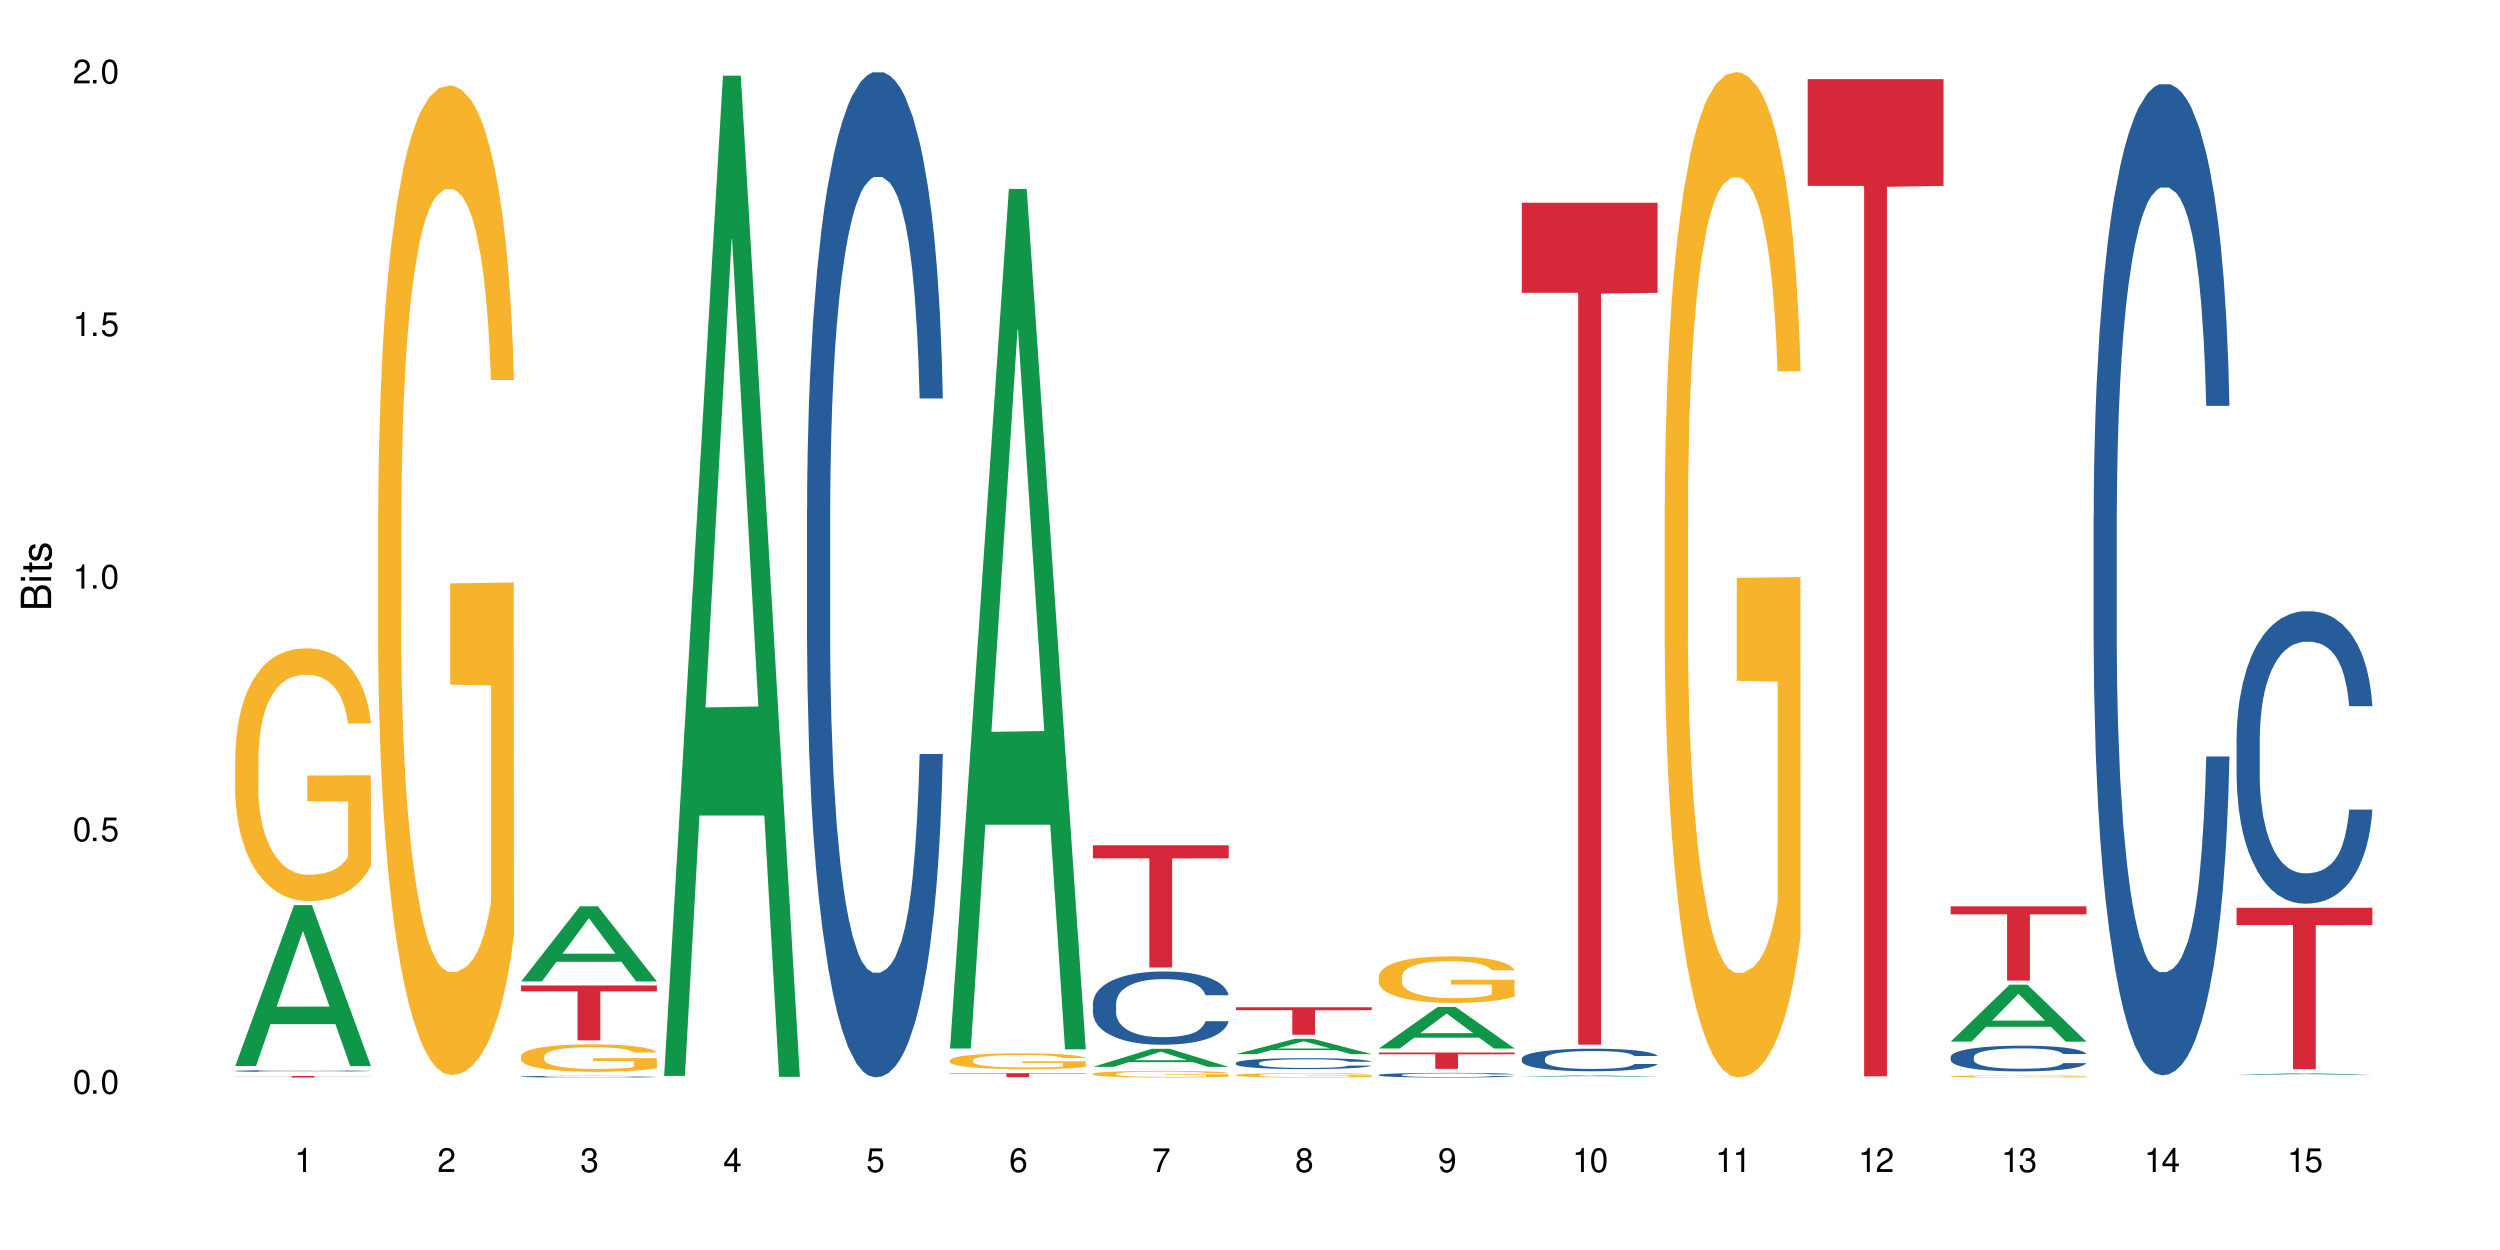 <?xml version="1.0" encoding="UTF-8"?>
<svg xmlns="http://www.w3.org/2000/svg" xmlns:xlink="http://www.w3.org/1999/xlink" width="720" height="360" viewBox="0 0 720 360">
<defs>
<g>
<g id="glyph-0-0">
</g>
<g id="glyph-0-1">
<path d="M 2.641 -6.938 C 2 -6.938 1.422 -6.656 1.078 -6.172 C 0.641 -5.562 0.406 -4.641 0.406 -3.359 C 0.406 -1.016 1.188 0.219 2.641 0.219 C 4.078 0.219 4.859 -1.016 4.859 -3.297 C 4.859 -4.641 4.656 -5.547 4.203 -6.172 C 3.844 -6.656 3.281 -6.938 2.641 -6.938 Z M 2.641 -6.188 C 3.547 -6.188 4 -5.25 4 -3.375 C 4 -1.406 3.562 -0.484 2.625 -0.484 C 1.734 -0.484 1.281 -1.438 1.281 -3.344 C 1.281 -5.25 1.734 -6.188 2.641 -6.188 Z M 2.641 -6.188 "/>
</g>
<g id="glyph-0-2">
<path d="M 1.828 -1 L 0.828 -1 L 0.828 0 L 1.828 0 Z M 1.828 -1 "/>
</g>
<g id="glyph-0-3">
<path d="M 4.562 -6.797 L 1.062 -6.797 L 0.547 -3.094 L 1.328 -3.094 C 1.719 -3.562 2.047 -3.734 2.578 -3.734 C 3.484 -3.734 4.062 -3.109 4.062 -2.094 C 4.062 -1.125 3.484 -0.531 2.578 -0.531 C 1.828 -0.531 1.375 -0.906 1.188 -1.672 L 0.328 -1.672 C 0.453 -1.109 0.547 -0.844 0.75 -0.594 C 1.125 -0.078 1.828 0.219 2.594 0.219 C 3.969 0.219 4.922 -0.781 4.922 -2.219 C 4.922 -3.562 4.031 -4.484 2.719 -4.484 C 2.25 -4.484 1.859 -4.359 1.469 -4.062 L 1.734 -5.969 L 4.562 -5.969 Z M 4.562 -6.797 "/>
</g>
<g id="glyph-0-4">
<path d="M 2.484 -4.938 L 2.484 0 L 3.328 0 L 3.328 -6.938 L 2.766 -6.938 C 2.469 -5.875 2.281 -5.734 0.984 -5.562 L 0.984 -4.938 Z M 2.484 -4.938 "/>
</g>
<g id="glyph-0-5">
<path d="M 4.859 -0.828 L 1.281 -0.828 C 1.359 -1.406 1.672 -1.781 2.5 -2.281 L 3.469 -2.828 C 4.406 -3.344 4.906 -4.062 4.906 -4.906 C 4.906 -5.484 4.672 -6.031 4.266 -6.406 C 3.859 -6.766 3.375 -6.938 2.719 -6.938 C 1.859 -6.938 1.219 -6.625 0.844 -6.031 C 0.609 -5.672 0.5 -5.234 0.484 -4.531 L 1.328 -4.531 C 1.359 -5.016 1.406 -5.281 1.531 -5.516 C 1.75 -5.938 2.188 -6.203 2.703 -6.203 C 3.469 -6.203 4.031 -5.641 4.031 -4.891 C 4.031 -4.344 3.719 -3.859 3.125 -3.516 L 2.234 -3 C 0.812 -2.172 0.406 -1.531 0.328 -0.016 L 4.859 -0.016 Z M 4.859 -0.828 "/>
</g>
<g id="glyph-0-6">
<path d="M 2.125 -3.188 L 2.578 -3.188 C 3.5 -3.188 3.984 -2.766 3.984 -1.922 C 3.984 -1.062 3.469 -0.531 2.594 -0.531 C 1.656 -0.531 1.203 -1 1.156 -2.016 L 0.312 -2.016 C 0.344 -1.453 0.438 -1.094 0.609 -0.781 C 0.953 -0.109 1.625 0.219 2.547 0.219 C 3.953 0.219 4.859 -0.625 4.859 -1.938 C 4.859 -2.828 4.516 -3.297 3.703 -3.594 C 4.344 -3.844 4.656 -4.328 4.656 -5.031 C 4.656 -6.219 3.875 -6.938 2.578 -6.938 C 1.203 -6.938 0.484 -6.172 0.453 -4.703 L 1.297 -4.703 C 1.312 -5.125 1.344 -5.359 1.453 -5.578 C 1.641 -5.969 2.062 -6.203 2.594 -6.203 C 3.344 -6.203 3.797 -5.75 3.797 -5 C 3.797 -4.516 3.609 -4.219 3.25 -4.047 C 3.016 -3.953 2.703 -3.922 2.125 -3.906 Z M 2.125 -3.188 "/>
</g>
<g id="glyph-0-7">
<path d="M 3.141 -1.672 L 3.141 0 L 3.984 0 L 3.984 -1.672 L 4.984 -1.672 L 4.984 -2.438 L 3.984 -2.438 L 3.984 -6.938 L 3.359 -6.938 L 0.266 -2.578 L 0.266 -1.672 Z M 3.141 -2.438 L 1 -2.438 L 3.141 -5.5 Z M 3.141 -2.438 "/>
</g>
<g id="glyph-0-8">
<path d="M 4.781 -5.125 C 4.609 -6.266 3.891 -6.938 2.844 -6.938 C 2.094 -6.938 1.422 -6.578 1.031 -5.953 C 0.594 -5.266 0.406 -4.422 0.406 -3.172 C 0.406 -2 0.578 -1.25 0.984 -0.641 C 1.359 -0.078 1.953 0.219 2.703 0.219 C 3.984 0.219 4.922 -0.75 4.922 -2.094 C 4.922 -3.375 4.062 -4.281 2.844 -4.281 C 2.172 -4.281 1.641 -4.031 1.281 -3.516 C 1.281 -5.234 1.828 -6.188 2.797 -6.188 C 3.391 -6.188 3.797 -5.797 3.938 -5.125 Z M 2.734 -3.531 C 3.547 -3.531 4.062 -2.953 4.062 -2.031 C 4.062 -1.156 3.484 -0.531 2.703 -0.531 C 1.922 -0.531 1.328 -1.188 1.328 -2.078 C 1.328 -2.938 1.906 -3.531 2.734 -3.531 Z M 2.734 -3.531 "/>
</g>
<g id="glyph-0-9">
<path d="M 4.984 -6.797 L 0.438 -6.797 L 0.438 -5.969 L 4.109 -5.969 C 2.5 -3.656 1.828 -2.234 1.328 0 L 2.219 0 C 2.594 -2.172 3.453 -4.047 4.984 -6.094 Z M 4.984 -6.797 "/>
</g>
<g id="glyph-0-10">
<path d="M 3.75 -3.656 C 4.469 -4.094 4.688 -4.438 4.688 -5.078 C 4.688 -6.172 3.844 -6.938 2.641 -6.938 C 1.438 -6.938 0.594 -6.172 0.594 -5.094 C 0.594 -4.438 0.812 -4.094 1.516 -3.656 C 0.734 -3.266 0.359 -2.703 0.359 -1.922 C 0.359 -0.656 1.281 0.219 2.641 0.219 C 3.984 0.219 4.922 -0.656 4.922 -1.922 C 4.922 -2.703 4.531 -3.266 3.75 -3.656 Z M 2.641 -6.188 C 3.359 -6.188 3.812 -5.75 3.812 -5.062 C 3.812 -4.406 3.344 -3.984 2.641 -3.984 C 1.922 -3.984 1.453 -4.406 1.453 -5.078 C 1.453 -5.75 1.922 -6.188 2.641 -6.188 Z M 2.641 -3.266 C 3.484 -3.266 4.062 -2.719 4.062 -1.906 C 4.062 -1.078 3.484 -0.531 2.625 -0.531 C 1.797 -0.531 1.219 -1.094 1.219 -1.906 C 1.219 -2.719 1.781 -3.266 2.641 -3.266 Z M 2.641 -3.266 "/>
</g>
<g id="glyph-0-11">
<path d="M 0.516 -1.578 C 0.672 -0.453 1.406 0.219 2.438 0.219 C 3.188 0.219 3.859 -0.141 4.266 -0.766 C 4.688 -1.453 4.891 -2.297 4.891 -3.547 C 4.891 -4.719 4.703 -5.453 4.312 -6.078 C 3.938 -6.641 3.344 -6.938 2.594 -6.938 C 1.297 -6.938 0.359 -5.969 0.359 -4.625 C 0.359 -3.344 1.234 -2.453 2.453 -2.453 C 3.094 -2.453 3.578 -2.672 4.016 -3.203 C 4 -1.484 3.469 -0.531 2.5 -0.531 C 1.906 -0.531 1.484 -0.906 1.359 -1.578 Z M 2.578 -6.203 C 3.375 -6.203 3.969 -5.531 3.969 -4.641 C 3.969 -3.797 3.391 -3.188 2.547 -3.188 C 1.734 -3.188 1.234 -3.766 1.234 -4.688 C 1.234 -5.562 1.797 -6.203 2.578 -6.203 Z M 2.578 -6.203 "/>
</g>
<g id="glyph-1-0">
</g>
<g id="glyph-1-1">
<path d="M 0 -0.953 L 0 -4.891 C 0 -5.719 -0.234 -6.344 -0.734 -6.797 C -1.188 -7.234 -1.812 -7.469 -2.5 -7.469 C -3.547 -7.469 -4.188 -7 -4.625 -5.875 C -4.984 -6.688 -5.625 -7.094 -6.531 -7.094 C -7.172 -7.094 -7.734 -6.859 -8.141 -6.391 C -8.562 -5.922 -8.75 -5.344 -8.75 -4.5 L -8.75 -0.953 Z M -4.984 -2.062 L -7.766 -2.062 L -7.766 -4.219 C -7.766 -4.844 -7.688 -5.203 -7.453 -5.5 C -7.219 -5.812 -6.859 -5.969 -6.375 -5.969 C -5.891 -5.969 -5.531 -5.812 -5.297 -5.5 C -5.062 -5.203 -4.984 -4.844 -4.984 -4.219 Z M -0.984 -2.062 L -4 -2.062 L -4 -4.781 C -4 -5.766 -3.438 -6.359 -2.484 -6.359 C -1.547 -6.359 -0.984 -5.766 -0.984 -4.781 Z M -0.984 -2.062 "/>
</g>
<g id="glyph-1-2">
<path d="M -6.281 -1.797 L -6.281 -0.797 L 0 -0.797 L 0 -1.797 Z M -8.75 -1.797 L -8.75 -0.797 L -7.484 -0.797 L -7.484 -1.797 Z M -8.75 -1.797 "/>
</g>
<g id="glyph-1-3">
<path d="M -6.281 -3.047 L -6.281 -2.016 L -8.016 -2.016 L -8.016 -1.016 L -6.281 -1.016 L -6.281 -0.172 L -5.469 -0.172 L -5.469 -1.016 L -0.719 -1.016 C -0.078 -1.016 0.281 -1.453 0.281 -2.234 C 0.281 -2.5 0.25 -2.719 0.188 -3.047 L -0.641 -3.047 C -0.609 -2.906 -0.594 -2.766 -0.594 -2.562 C -0.594 -2.141 -0.719 -2.016 -1.156 -2.016 L -5.469 -2.016 L -5.469 -3.047 Z M -6.281 -3.047 "/>
</g>
<g id="glyph-1-4">
<path d="M -4.531 -5.25 C -5.766 -5.25 -6.469 -4.422 -6.469 -2.969 C -6.469 -1.516 -5.719 -0.562 -4.547 -0.562 C -3.562 -0.562 -3.094 -1.062 -2.734 -2.562 L -2.516 -3.484 C -2.344 -4.188 -2.094 -4.469 -1.641 -4.469 C -1.047 -4.469 -0.641 -3.875 -0.641 -3 C -0.641 -2.453 -0.797 -2 -1.062 -1.75 C -1.25 -1.594 -1.422 -1.531 -1.875 -1.469 L -1.875 -0.406 C -0.422 -0.453 0.281 -1.266 0.281 -2.922 C 0.281 -4.5 -0.5 -5.516 -1.719 -5.516 C -2.656 -5.516 -3.172 -4.984 -3.469 -3.734 L -3.703 -2.766 C -3.891 -1.953 -4.156 -1.609 -4.594 -1.609 C -5.188 -1.609 -5.547 -2.125 -5.547 -2.938 C -5.547 -3.75 -5.203 -4.172 -4.531 -4.203 Z M -4.531 -5.25 "/>
</g>
</g>
</defs>
<rect x="-72" y="-36" width="864" height="432" fill="rgb(100%, 100%, 100%)" fill-opacity="1"/>
<path fill-rule="nonzero" fill="rgb(6.275%, 58.824%, 28.235%)" fill-opacity="1" d="M 67.73 307 L 67.773 306.957 L 84.695 260.672 L 89.836 260.672 L 106.844 307.043 L 100.867 307.043 L 96.605 294.941 L 77.926 294.941 L 73.75 307 L 67.73 307 L 79.723 289.934 L 94.895 289.891 L 87.328 268.25 L 87.246 268.207 L 87.16 268.336 L 79.684 289.891 L 79.723 289.934 Z M 67.73 307 "/>
<path fill-rule="nonzero" fill="rgb(14.51%, 36.078%, 60%)" fill-opacity="1" d="M 67.73 308.43 L 67.777 308.43 L 67.777 308.418 L 67.922 308.402 L 68.254 308.379 L 68.59 308.363 L 69.449 308.336 L 70.641 308.309 L 71.879 308.289 L 72.785 308.277 L 73.598 308.266 L 75.457 308.25 L 76.652 308.238 L 77.938 308.23 L 79.512 308.223 L 80.656 308.219 L 83.234 308.211 L 85.141 308.207 L 89.816 308.207 L 91.723 308.211 L 93.105 308.211 L 94.633 308.215 L 95.922 308.219 L 98.164 308.23 L 100.168 308.242 L 101.074 308.25 L 102.504 308.266 L 103.602 308.277 L 104.363 308.293 L 105.223 308.309 L 105.984 308.328 L 106.559 308.355 L 106.844 308.375 L 100.168 308.375 L 99.832 308.355 L 99.449 308.34 L 98.734 308.32 L 98.02 308.309 L 97.02 308.293 L 96.113 308.285 L 94.871 308.277 L 93.773 308.27 L 92.629 308.266 L 91.531 308.262 L 86.094 308.262 L 84.234 308.266 L 83.234 308.27 L 81.801 308.273 L 80.801 308.281 L 79.609 308.289 L 78.797 308.297 L 77.797 308.312 L 77.078 308.32 L 76.27 308.336 L 75.793 308.348 L 75.363 308.363 L 74.98 308.379 L 74.695 308.395 L 74.504 308.41 L 74.41 308.43 L 74.41 308.5 L 74.504 308.52 L 74.742 308.539 L 75.363 308.566 L 76.27 308.59 L 77.32 308.609 L 78.32 308.625 L 78.891 308.633 L 79.656 308.641 L 80.848 308.648 L 82.566 308.656 L 83.566 308.66 L 85.094 308.664 L 86.668 308.668 L 88.766 308.668 L 90.625 308.664 L 91.867 308.664 L 93.156 308.66 L 94.918 308.652 L 96.016 308.645 L 96.969 308.633 L 97.688 308.625 L 98.879 308.605 L 99.449 308.586 L 99.879 308.57 L 100.168 308.555 L 106.844 308.555 L 106.559 308.574 L 106.129 308.594 L 105.699 308.605 L 105.031 308.621 L 104.27 308.637 L 103.172 308.652 L 102.266 308.664 L 101.074 308.676 L 99.977 308.684 L 98.781 308.691 L 97.02 308.703 L 95.875 308.707 L 94.633 308.711 L 93.156 308.715 L 91.293 308.719 L 83.949 308.719 L 81.992 308.715 L 79.559 308.703 L 77.797 308.695 L 76.414 308.688 L 75.219 308.676 L 73.883 308.664 L 72.168 308.645 L 71.117 308.629 L 70.402 308.617 L 69.59 308.598 L 69.02 308.582 L 68.352 308.555 L 67.875 308.52 L 67.73 308.496 Z M 67.73 308.43 "/>
<path fill-rule="nonzero" fill="rgb(96.863%, 70.196%, 16.863%)" fill-opacity="1" d="M 67.73 217.891 L 67.777 217.824 L 67.777 216.496 L 67.969 213.504 L 68.445 209.383 L 69.066 205.992 L 69.734 203.332 L 70.164 201.938 L 70.879 199.941 L 71.5 198.477 L 73.074 195.488 L 75.078 192.695 L 76.172 191.496 L 77.414 190.367 L 79.18 189.105 L 79.988 188.641 L 82.469 187.574 L 85.285 186.91 L 88.383 186.711 L 89.816 186.777 L 91.77 187.043 L 94.441 187.773 L 95.969 188.438 L 97.16 189.105 L 98.402 189.969 L 99.926 191.297 L 101.359 192.895 L 102.504 194.488 L 103.648 196.484 L 104.602 198.613 L 105.414 200.938 L 106.129 203.73 L 106.559 206.059 L 106.844 208.383 L 100.215 208.383 L 99.832 206.059 L 99.402 204.262 L 98.688 202.07 L 97.973 200.473 L 97.258 199.211 L 95.922 197.48 L 94.777 196.418 L 93.344 195.488 L 91.961 194.887 L 90.387 194.488 L 89.434 194.355 L 86.906 194.355 L 84.617 194.82 L 83.281 195.355 L 82.328 195.887 L 80.992 196.883 L 80.18 197.68 L 79.703 198.211 L 78.273 200.273 L 77.32 202.137 L 76.793 203.398 L 76.125 205.395 L 75.648 207.188 L 75.125 209.848 L 74.84 211.84 L 74.457 216.363 L 74.41 228.328 L 74.551 230.855 L 74.84 233.582 L 75.219 235.977 L 75.793 238.5 L 76.363 240.43 L 77.367 243.023 L 78.227 244.75 L 78.891 245.883 L 80.18 247.676 L 80.703 248.273 L 81.945 249.473 L 83.234 250.402 L 84.809 251.199 L 86 251.598 L 87.906 251.93 L 90.34 251.93 L 93.203 251.531 L 95.016 251 L 96.254 250.469 L 97.066 250.004 L 98.066 249.273 L 98.781 248.605 L 99.449 247.875 L 100.262 246.746 L 100.262 230.855 L 88.48 230.789 L 88.48 223.344 L 106.797 223.277 L 106.844 249.273 L 105.844 251.066 L 104.602 252.797 L 103.41 254.125 L 102.168 255.254 L 100.406 256.52 L 98.973 257.316 L 96.781 258.246 L 94.777 258.844 L 92.676 259.246 L 90.816 259.445 L 88.621 259.512 L 86.668 259.379 L 84.57 258.977 L 82.898 258.445 L 81.371 257.781 L 79.848 256.918 L 77.938 255.52 L 76.699 254.391 L 75.41 252.996 L 74.121 251.332 L 72.977 249.539 L 72.215 248.141 L 71.453 246.547 L 70.641 244.551 L 69.879 242.289 L 69.305 240.23 L 68.781 237.902 L 68.398 235.711 L 68.016 232.719 L 67.828 230.324 L 67.73 228.262 Z M 67.73 217.891 "/>
<path fill-rule="nonzero" fill="rgb(83.922%, 15.686%, 22.353%)" fill-opacity="1" d="M 67.73 309.883 L 106.844 309.883 L 106.844 309.93 L 90.543 309.934 L 90.543 310.332 L 83.984 310.332 L 83.984 309.934 L 83.891 309.93 L 67.73 309.93 Z M 67.73 309.883 "/>
<path fill-rule="nonzero" fill="rgb(96.863%, 70.196%, 16.863%)" fill-opacity="1" d="M 108.902 146.668 L 108.949 146.406 L 108.949 141.199 L 109.141 129.488 L 109.617 113.352 L 110.238 100.074 L 110.906 89.664 L 111.336 84.195 L 112.051 76.387 L 112.672 70.66 L 114.246 58.949 L 116.25 48.016 L 117.344 43.332 L 118.586 38.906 L 120.352 33.961 L 121.16 32.141 L 123.641 27.973 L 126.457 25.371 L 129.555 24.59 L 130.988 24.852 L 132.941 25.891 L 135.613 28.754 L 137.141 31.359 L 138.332 33.961 L 139.574 37.344 L 141.098 42.551 L 142.531 48.797 L 143.676 55.043 L 144.82 62.852 L 145.773 71.184 L 146.586 80.293 L 147.301 91.227 L 147.73 100.336 L 148.016 109.445 L 141.387 109.445 L 141.004 100.336 L 140.574 93.309 L 139.859 84.719 L 139.145 78.473 L 138.43 73.523 L 137.094 66.758 L 135.949 62.594 L 134.516 58.949 L 133.133 56.605 L 131.559 55.043 L 130.605 54.523 L 128.078 54.523 L 125.789 56.348 L 124.453 58.43 L 123.5 60.512 L 122.164 64.414 L 121.352 67.539 L 120.875 69.621 L 119.445 77.691 L 118.488 84.977 L 117.965 89.922 L 117.297 97.73 L 116.82 104.762 L 116.297 115.172 L 116.008 122.98 L 115.629 140.68 L 115.582 187.531 L 115.723 197.422 L 116.008 208.098 L 116.391 217.465 L 116.965 227.355 L 117.535 234.906 L 118.539 245.059 L 119.395 251.824 L 120.062 256.25 L 121.352 263.277 L 121.875 265.621 L 123.117 270.305 L 124.406 273.949 L 125.98 277.074 L 127.172 278.633 L 129.078 279.938 L 131.512 279.938 L 134.375 278.375 L 136.188 276.293 L 137.426 274.211 L 138.238 272.387 L 139.238 269.523 L 139.953 266.922 L 140.621 264.059 L 141.434 259.633 L 141.434 197.422 L 129.652 197.164 L 129.652 168.012 L 147.969 167.75 L 148.016 269.523 L 147.016 276.551 L 145.773 283.32 L 144.582 288.527 L 143.34 292.949 L 141.578 297.895 L 140.145 301.02 L 137.949 304.664 L 135.949 307.008 L 133.848 308.566 L 131.988 309.348 L 129.793 309.609 L 127.84 309.09 L 125.742 307.527 L 124.07 305.445 L 122.543 302.84 L 121.02 299.457 L 119.109 293.992 L 117.871 289.566 L 116.582 284.102 L 115.293 277.594 L 114.148 270.566 L 113.387 265.098 L 112.625 258.852 L 111.812 251.043 L 111.051 242.195 L 110.477 234.125 L 109.953 225.016 L 109.57 216.426 L 109.188 204.711 L 108.996 195.34 L 108.902 187.273 Z M 108.902 146.668 "/>
<path fill-rule="nonzero" fill="rgb(6.275%, 58.824%, 28.235%)" fill-opacity="1" d="M 150.074 282.637 L 150.117 282.617 L 167.039 261.008 L 172.18 261.008 L 189.188 282.656 L 183.211 282.656 L 178.949 277.004 L 160.27 277.004 L 156.09 282.637 L 150.074 282.637 L 162.066 274.668 L 177.234 274.648 L 169.672 264.543 L 169.59 264.523 L 169.504 264.582 L 162.027 274.648 L 162.066 274.668 Z M 150.074 282.637 "/>
<path fill-rule="nonzero" fill="rgb(14.51%, 36.078%, 60%)" fill-opacity="1" d="M 150.074 310.055 L 150.121 310.055 L 150.121 310.043 L 150.266 310.027 L 150.598 310.004 L 150.934 309.988 L 151.793 309.965 L 152.984 309.938 L 154.223 309.918 L 155.129 309.906 L 155.941 309.898 L 157.801 309.879 L 158.992 309.871 L 160.281 309.863 L 161.855 309.855 L 163 309.852 L 165.578 309.844 L 167.484 309.844 L 168.965 309.84 L 172.16 309.84 L 174.066 309.844 L 175.449 309.844 L 176.977 309.848 L 178.266 309.852 L 180.508 309.863 L 182.508 309.875 L 183.414 309.883 L 184.848 309.895 L 185.945 309.91 L 186.707 309.922 L 187.566 309.938 L 188.328 309.957 L 188.902 309.98 L 189.188 310 L 182.508 310 L 182.176 309.984 L 181.793 309.969 L 181.078 309.949 L 180.363 309.938 L 179.359 309.926 L 178.453 309.914 L 177.215 309.906 L 176.117 309.902 L 174.973 309.898 L 173.875 309.895 L 171.777 309.891 L 169.344 309.891 L 168.438 309.895 L 166.578 309.898 L 165.578 309.898 L 164.145 309.906 L 163.145 309.91 L 161.953 309.922 L 161.141 309.93 L 160.137 309.941 L 159.422 309.949 L 158.613 309.965 L 158.137 309.977 L 157.707 309.988 L 157.324 310.004 L 157.039 310.02 L 156.848 310.035 L 156.754 310.055 L 156.754 310.121 L 156.848 310.141 L 157.086 310.156 L 157.707 310.184 L 158.613 310.211 L 159.66 310.227 L 160.664 310.242 L 161.234 310.246 L 162 310.254 L 163.191 310.266 L 164.91 310.273 L 165.91 310.277 L 167.438 310.281 L 172.969 310.281 L 174.211 310.277 L 175.496 310.273 L 177.262 310.266 L 178.359 310.258 L 179.312 310.25 L 180.027 310.242 L 180.508 310.234 L 181.223 310.223 L 181.793 310.207 L 182.223 310.191 L 182.508 310.176 L 189.188 310.176 L 188.902 310.191 L 188.473 310.211 L 188.043 310.223 L 187.375 310.238 L 186.613 310.254 L 185.516 310.27 L 184.609 310.277 L 183.414 310.289 L 182.32 310.301 L 181.125 310.309 L 179.359 310.316 L 178.215 310.32 L 176.977 310.324 L 175.496 310.328 L 173.637 310.332 L 166.293 310.332 L 164.336 310.328 L 161.902 310.32 L 160.137 310.309 L 158.754 310.301 L 157.562 310.293 L 156.227 310.281 L 154.512 310.262 L 153.461 310.246 L 152.746 310.234 L 151.934 310.215 L 151.363 310.199 L 150.695 310.176 L 150.219 310.141 L 150.074 310.117 Z M 150.074 310.055 "/>
<path fill-rule="nonzero" fill="rgb(96.863%, 70.196%, 16.863%)" fill-opacity="1" d="M 150.074 304.164 L 150.121 304.156 L 150.121 304.012 L 150.312 303.688 L 150.789 303.238 L 151.41 302.871 L 152.078 302.582 L 152.508 302.434 L 153.223 302.215 L 153.844 302.059 L 155.418 301.73 L 157.418 301.43 L 158.516 301.301 L 159.758 301.176 L 161.523 301.039 L 162.332 300.988 L 164.812 300.875 L 167.629 300.801 L 170.727 300.781 L 172.16 300.789 L 174.113 300.816 L 176.785 300.895 L 178.312 300.969 L 179.504 301.039 L 180.746 301.133 L 182.27 301.277 L 183.703 301.449 L 184.848 301.625 L 185.992 301.84 L 186.945 302.07 L 187.758 302.324 L 188.473 302.625 L 188.902 302.879 L 189.188 303.133 L 182.559 303.133 L 182.176 302.879 L 181.746 302.684 L 181.031 302.445 L 180.316 302.273 L 179.602 302.137 L 178.266 301.949 L 177.121 301.832 L 175.688 301.73 L 174.305 301.668 L 172.73 301.625 L 171.777 301.609 L 169.25 301.609 L 166.961 301.66 L 165.625 301.719 L 164.672 301.777 L 163.336 301.883 L 162.523 301.969 L 162.047 302.027 L 160.617 302.25 L 159.66 302.453 L 159.137 302.59 L 158.469 302.809 L 157.992 303 L 157.469 303.289 L 157.18 303.508 L 156.801 303.996 L 156.754 305.297 L 156.895 305.57 L 157.18 305.863 L 157.562 306.125 L 158.137 306.398 L 158.707 306.609 L 159.711 306.891 L 160.566 307.078 L 161.234 307.199 L 162.523 307.395 L 163.047 307.457 L 164.289 307.59 L 165.578 307.691 L 167.148 307.777 L 168.344 307.82 L 170.25 307.855 L 172.684 307.855 L 175.547 307.812 L 177.359 307.754 L 178.598 307.695 L 179.41 307.645 L 180.41 307.566 L 181.125 307.496 L 181.793 307.414 L 182.605 307.293 L 182.605 305.57 L 170.824 305.562 L 170.824 304.754 L 189.141 304.746 L 189.188 307.566 L 188.188 307.762 L 186.945 307.949 L 185.754 308.094 L 184.512 308.215 L 182.746 308.352 L 181.316 308.441 L 179.121 308.539 L 177.121 308.605 L 175.02 308.648 L 173.16 308.672 L 170.965 308.676 L 169.012 308.664 L 166.91 308.621 L 165.242 308.562 L 163.715 308.488 L 162.191 308.395 L 160.281 308.246 L 159.043 308.121 L 157.754 307.973 L 156.465 307.789 L 155.32 307.598 L 154.559 307.445 L 153.793 307.27 L 152.984 307.055 L 152.219 306.809 L 151.648 306.586 L 151.125 306.332 L 150.742 306.094 L 150.359 305.77 L 150.168 305.512 L 150.074 305.289 Z M 150.074 304.164 "/>
<path fill-rule="nonzero" fill="rgb(83.922%, 15.686%, 22.353%)" fill-opacity="1" d="M 150.074 283.82 L 189.188 283.82 L 189.188 285.512 L 172.887 285.523 L 172.887 299.617 L 166.328 299.617 L 166.328 285.539 L 166.234 285.512 L 150.074 285.512 Z M 150.074 283.82 "/>
<path fill-rule="nonzero" fill="rgb(6.275%, 58.824%, 28.235%)" fill-opacity="1" d="M 191.246 309.867 L 191.289 309.598 L 208.211 21.801 L 213.352 21.801 L 230.359 310.137 L 224.383 310.137 L 220.121 234.871 L 201.441 234.871 L 197.262 309.867 L 191.246 309.867 L 203.238 203.738 L 218.406 203.465 L 210.844 68.906 L 210.762 68.637 L 210.676 69.449 L 203.195 203.465 L 203.238 203.738 Z M 191.246 309.867 "/>
<path fill-rule="nonzero" fill="rgb(14.51%, 36.078%, 60%)" fill-opacity="1" d="M 232.418 146.781 L 232.465 146.516 L 232.465 140.164 L 232.609 130.109 L 232.941 117.41 L 233.277 108.68 L 234.133 93.07 L 235.328 77.988 L 236.566 66.348 L 237.473 59.469 L 238.285 54.176 L 240.145 44.387 L 241.336 39.359 L 242.625 34.863 L 244.199 30.363 L 245.344 27.719 L 247.918 23.484 L 249.828 21.633 L 251.305 20.84 L 254.504 20.84 L 256.41 21.898 L 257.793 23.223 L 259.32 25.336 L 260.609 27.719 L 262.848 33.539 L 264.852 40.949 L 265.758 45.18 L 267.191 53.383 L 268.285 61.32 L 269.051 68.199 L 269.91 77.988 L 270.672 89.895 L 271.246 103.387 L 271.531 114.766 L 264.852 114.766 L 264.52 104.184 L 264.137 95.98 L 263.422 85.133 L 262.707 77.461 L 261.703 69.785 L 260.797 64.762 L 259.559 59.734 L 258.461 56.559 L 257.316 54.176 L 256.219 52.59 L 254.121 51 L 251.688 51 L 250.781 51.531 L 248.922 53.648 L 247.918 55.5 L 246.488 59.203 L 245.488 62.645 L 244.293 67.934 L 243.484 72.434 L 242.48 79.312 L 241.766 85.398 L 240.957 94.129 L 240.48 100.742 L 240.051 108.152 L 239.668 116.883 L 239.383 126.141 L 239.191 135.93 L 239.094 145.457 L 239.094 186.465 L 239.191 195.992 L 239.43 207.102 L 240.051 223.242 L 240.957 237.266 L 242.004 248.379 L 243.008 256.316 L 243.578 260.02 L 244.344 264.254 L 245.535 269.543 L 247.25 274.836 L 248.254 276.953 L 249.781 279.07 L 251.355 280.125 L 253.453 280.125 L 255.312 279.07 L 256.555 277.746 L 257.84 275.629 L 259.605 271.133 L 260.703 266.898 L 261.656 261.871 L 262.371 256.844 L 262.848 252.609 L 263.566 244.41 L 264.137 235.414 L 264.566 226.152 L 264.852 217.156 L 271.531 217.156 L 271.246 227.742 L 270.816 238.059 L 270.387 245.73 L 269.719 254.992 L 268.953 263.195 L 267.859 272.453 L 266.953 278.539 L 265.758 285.152 L 264.66 290.18 L 263.469 294.68 L 261.703 299.969 L 260.559 302.617 L 259.32 304.996 L 257.84 307.113 L 255.98 308.965 L 253.977 310.023 L 252.117 310.289 L 250.113 309.758 L 248.637 308.703 L 246.68 306.32 L 244.246 301.559 L 242.48 296.531 L 241.098 291.504 L 239.906 286.211 L 238.57 279.07 L 236.852 267.426 L 235.805 258.43 L 235.09 251.023 L 234.277 240.703 L 233.707 231.445 L 233.039 216.629 L 232.559 197.844 L 232.418 183.293 Z M 232.418 146.781 "/>
<path fill-rule="nonzero" fill="rgb(6.275%, 58.824%, 28.235%)" fill-opacity="1" d="M 273.59 301.973 L 273.629 301.742 L 290.555 54.422 L 295.695 54.422 L 312.703 302.207 L 306.727 302.207 L 302.465 237.527 L 283.785 237.527 L 279.605 301.973 L 273.59 301.973 L 285.582 210.77 L 300.75 210.539 L 293.188 94.906 L 293.105 94.672 L 293.02 95.371 L 285.539 210.539 L 285.582 210.77 Z M 273.59 301.973 "/>
<path fill-rule="nonzero" fill="rgb(96.863%, 70.196%, 16.863%)" fill-opacity="1" d="M 273.59 305.312 L 273.637 305.309 L 273.637 305.227 L 273.828 305.039 L 274.305 304.785 L 274.926 304.57 L 275.594 304.406 L 276.023 304.32 L 276.738 304.195 L 277.355 304.102 L 278.93 303.918 L 280.934 303.742 L 282.031 303.668 L 283.273 303.598 L 285.035 303.52 L 285.848 303.488 L 288.328 303.422 L 291.141 303.383 L 294.242 303.367 L 295.672 303.375 L 297.629 303.391 L 300.301 303.434 L 301.828 303.477 L 303.02 303.52 L 304.258 303.57 L 305.785 303.656 L 307.215 303.754 L 308.363 303.855 L 309.508 303.98 L 310.461 304.113 L 311.27 304.258 L 311.988 304.43 L 312.414 304.574 L 312.703 304.723 L 306.07 304.723 L 305.691 304.574 L 305.262 304.465 L 304.547 304.328 L 303.832 304.227 L 303.113 304.148 L 301.777 304.039 L 300.633 303.973 L 299.203 303.918 L 297.82 303.879 L 296.246 303.855 L 295.293 303.848 L 292.766 303.848 L 290.473 303.875 L 289.141 303.906 L 288.184 303.941 L 286.848 304.004 L 286.039 304.055 L 285.562 304.086 L 284.129 304.215 L 283.176 304.332 L 282.652 304.41 L 281.984 304.535 L 281.508 304.645 L 280.98 304.812 L 280.695 304.938 L 280.316 305.219 L 280.266 305.965 L 280.41 306.121 L 280.695 306.293 L 281.078 306.441 L 281.648 306.602 L 282.223 306.719 L 283.223 306.883 L 284.082 306.988 L 284.75 307.059 L 286.039 307.172 L 286.562 307.211 L 287.805 307.285 L 289.09 307.344 L 290.664 307.391 L 291.859 307.418 L 293.766 307.438 L 296.199 307.438 L 299.059 307.414 L 300.871 307.379 L 302.113 307.348 L 302.922 307.316 L 303.926 307.273 L 304.641 307.23 L 305.309 307.184 L 306.121 307.113 L 306.121 306.121 L 294.34 306.117 L 294.34 305.656 L 312.656 305.648 L 312.703 307.273 L 311.699 307.383 L 310.461 307.492 L 309.27 307.574 L 308.027 307.645 L 306.262 307.723 L 304.832 307.773 L 302.637 307.832 L 300.633 307.867 L 298.535 307.895 L 296.676 307.906 L 294.48 307.91 L 292.527 307.902 L 290.426 307.879 L 288.758 307.844 L 287.23 307.801 L 285.703 307.75 L 283.797 307.66 L 282.555 307.59 L 281.27 307.504 L 279.98 307.402 L 278.836 307.289 L 278.074 307.203 L 277.309 307.102 L 276.5 306.977 L 275.734 306.836 L 275.164 306.707 L 274.637 306.562 L 274.258 306.426 L 273.875 306.238 L 273.684 306.09 L 273.59 305.961 Z M 273.59 305.312 "/>
<path fill-rule="nonzero" fill="rgb(83.922%, 15.686%, 22.353%)" fill-opacity="1" d="M 273.59 309.074 L 312.703 309.074 L 312.703 309.195 L 296.402 309.195 L 296.402 310.207 L 289.844 310.207 L 289.844 309.195 L 273.59 309.195 Z M 273.59 309.074 "/>
<path fill-rule="nonzero" fill="rgb(6.275%, 58.824%, 28.235%)" fill-opacity="1" d="M 314.762 307.262 L 314.801 307.258 L 331.727 302.047 L 336.867 302.047 L 353.875 307.266 L 347.898 307.266 L 343.637 305.902 L 324.957 305.902 L 320.777 307.262 L 314.762 307.262 L 326.754 305.34 L 341.922 305.336 L 334.359 302.898 L 334.273 302.895 L 334.191 302.91 L 326.711 305.336 L 326.754 305.34 Z M 314.762 307.262 "/>
<path fill-rule="nonzero" fill="rgb(14.51%, 36.078%, 60%)" fill-opacity="1" d="M 314.762 288.973 L 314.809 288.957 L 314.809 288.492 L 314.953 287.762 L 315.285 286.836 L 315.621 286.199 L 316.477 285.062 L 317.672 283.965 L 318.91 283.117 L 319.816 282.613 L 320.629 282.23 L 322.488 281.516 L 323.68 281.148 L 324.969 280.824 L 326.543 280.496 L 327.688 280.301 L 330.262 279.992 L 332.172 279.859 L 333.648 279.801 L 336.844 279.801 L 338.754 279.879 L 340.137 279.973 L 341.664 280.129 L 342.949 280.301 L 345.191 280.727 L 347.195 281.266 L 348.102 281.574 L 349.531 282.172 L 350.629 282.75 L 351.395 283.25 L 352.25 283.965 L 353.016 284.832 L 353.586 285.812 L 353.875 286.641 L 347.195 286.641 L 346.863 285.871 L 346.48 285.273 L 345.766 284.484 L 345.051 283.926 L 344.047 283.367 L 343.141 283 L 341.902 282.633 L 340.805 282.402 L 339.66 282.23 L 338.562 282.113 L 336.465 282 L 334.031 282 L 333.125 282.035 L 331.266 282.191 L 330.262 282.324 L 328.832 282.594 L 327.832 282.848 L 326.637 283.23 L 325.828 283.559 L 324.824 284.059 L 324.109 284.504 L 323.297 285.141 L 322.82 285.621 L 322.391 286.16 L 322.012 286.797 L 321.727 287.473 L 321.535 288.184 L 321.438 288.879 L 321.438 291.863 L 321.535 292.559 L 321.773 293.367 L 322.391 294.543 L 323.297 295.566 L 324.348 296.375 L 325.352 296.953 L 325.922 297.223 L 326.684 297.531 L 327.879 297.918 L 329.594 298.301 L 330.598 298.457 L 332.121 298.609 L 333.695 298.688 L 335.797 298.688 L 337.656 298.609 L 338.895 298.516 L 340.184 298.359 L 341.949 298.031 L 343.047 297.723 L 344 297.355 L 344.715 296.992 L 345.191 296.684 L 345.906 296.086 L 346.48 295.43 L 346.91 294.754 L 347.195 294.102 L 353.875 294.102 L 353.586 294.871 L 353.16 295.621 L 352.73 296.184 L 352.062 296.855 L 351.297 297.453 L 350.199 298.129 L 349.293 298.57 L 348.102 299.055 L 347.004 299.418 L 345.812 299.746 L 344.047 300.133 L 342.902 300.324 L 341.664 300.5 L 340.184 300.652 L 338.324 300.789 L 336.32 300.863 L 334.461 300.883 L 332.457 300.844 L 330.977 300.77 L 329.023 300.594 L 326.59 300.25 L 324.824 299.883 L 323.441 299.516 L 322.25 299.129 L 320.914 298.609 L 319.195 297.762 L 318.148 297.105 L 317.434 296.566 L 316.621 295.816 L 316.047 295.141 L 315.379 294.062 L 314.902 292.695 L 314.762 291.633 Z M 314.762 288.973 "/>
<path fill-rule="nonzero" fill="rgb(96.863%, 70.196%, 16.863%)" fill-opacity="1" d="M 314.762 309.246 L 314.809 309.242 L 314.809 309.207 L 315 309.129 L 315.477 309.023 L 316.098 308.934 L 316.766 308.863 L 317.191 308.828 L 317.91 308.777 L 318.527 308.738 L 320.102 308.66 L 322.105 308.586 L 323.203 308.555 L 324.445 308.523 L 326.207 308.492 L 327.02 308.48 L 329.5 308.453 L 332.312 308.434 L 335.414 308.43 L 336.844 308.43 L 338.801 308.438 L 341.473 308.457 L 343 308.477 L 344.191 308.492 L 345.43 308.516 L 346.957 308.551 L 348.387 308.59 L 349.531 308.633 L 350.68 308.684 L 351.633 308.742 L 352.441 308.801 L 353.16 308.875 L 353.586 308.934 L 353.875 308.996 L 347.242 308.996 L 346.863 308.934 L 346.434 308.887 L 345.719 308.832 L 345 308.789 L 344.285 308.758 L 342.949 308.711 L 341.805 308.684 L 340.375 308.66 L 338.992 308.645 L 337.418 308.633 L 336.465 308.629 L 333.938 308.629 L 331.645 308.641 L 330.309 308.656 L 329.355 308.668 L 328.02 308.695 L 327.211 308.715 L 326.734 308.73 L 325.301 308.785 L 324.348 308.832 L 323.824 308.867 L 323.156 308.918 L 322.68 308.965 L 322.152 309.035 L 321.867 309.086 L 321.484 309.203 L 321.438 309.52 L 321.582 309.586 L 321.867 309.656 L 322.25 309.719 L 322.82 309.785 L 323.395 309.836 L 324.395 309.902 L 325.254 309.949 L 325.922 309.977 L 327.211 310.023 L 327.734 310.039 L 328.977 310.07 L 330.262 310.094 L 331.836 310.117 L 333.031 310.125 L 334.938 310.137 L 337.371 310.137 L 340.23 310.125 L 342.043 310.109 L 343.285 310.098 L 344.094 310.086 L 345.098 310.066 L 345.812 310.047 L 346.48 310.027 L 347.293 310 L 347.293 309.586 L 335.508 309.582 L 335.508 309.387 L 353.824 309.387 L 353.875 310.066 L 352.871 310.113 L 351.633 310.156 L 350.438 310.191 L 349.199 310.223 L 347.434 310.254 L 346.004 310.277 L 343.809 310.301 L 341.805 310.316 L 339.707 310.328 L 337.848 310.332 L 335.652 310.332 L 333.695 310.328 L 331.598 310.32 L 329.93 310.305 L 328.402 310.289 L 326.875 310.266 L 324.969 310.23 L 323.727 310.199 L 322.441 310.164 L 321.152 310.121 L 320.008 310.074 L 319.246 310.035 L 318.48 309.996 L 317.672 309.941 L 316.906 309.883 L 316.336 309.828 L 315.809 309.77 L 315.43 309.711 L 315.047 309.633 L 314.855 309.57 L 314.762 309.516 Z M 314.762 309.246 "/>
<path fill-rule="nonzero" fill="rgb(83.922%, 15.686%, 22.353%)" fill-opacity="1" d="M 314.762 243.438 L 353.875 243.438 L 353.875 247.207 L 337.574 247.238 L 337.574 278.637 L 331.016 278.637 L 331.016 247.273 L 330.918 247.207 L 314.762 247.207 Z M 314.762 243.438 "/>
<path fill-rule="nonzero" fill="rgb(6.275%, 58.824%, 28.235%)" fill-opacity="1" d="M 355.934 303.586 L 355.973 303.582 L 372.898 299.176 L 378.039 299.176 L 395.047 303.59 L 389.07 303.59 L 384.809 302.438 L 366.129 302.438 L 361.949 303.586 L 355.934 303.586 L 367.926 301.961 L 383.094 301.957 L 375.531 299.895 L 375.445 299.891 L 375.363 299.906 L 367.883 301.957 L 367.926 301.961 Z M 355.934 303.586 "/>
<path fill-rule="nonzero" fill="rgb(14.51%, 36.078%, 60%)" fill-opacity="1" d="M 355.934 306.121 L 355.98 306.117 L 355.98 306.051 L 356.125 305.941 L 356.457 305.801 L 356.789 305.707 L 357.648 305.539 L 358.844 305.375 L 360.082 305.246 L 360.988 305.172 L 361.801 305.117 L 363.66 305.008 L 364.852 304.953 L 366.141 304.906 L 367.715 304.855 L 368.859 304.828 L 371.434 304.781 L 373.344 304.762 L 374.82 304.754 L 378.016 304.754 L 379.926 304.766 L 381.309 304.777 L 382.836 304.801 L 384.121 304.828 L 386.363 304.891 L 388.367 304.973 L 389.273 305.02 L 390.703 305.105 L 391.801 305.191 L 392.566 305.266 L 393.422 305.375 L 394.188 305.504 L 394.758 305.648 L 395.047 305.773 L 388.367 305.773 L 388.035 305.66 L 387.652 305.57 L 386.938 305.453 L 386.223 305.367 L 385.219 305.285 L 384.312 305.23 L 383.074 305.176 L 381.977 305.141 L 380.832 305.117 L 379.734 305.098 L 377.637 305.082 L 375.203 305.082 L 374.297 305.086 L 372.438 305.109 L 371.434 305.129 L 370.004 305.168 L 369 305.207 L 367.809 305.266 L 367 305.312 L 365.996 305.387 L 365.281 305.453 L 364.469 305.551 L 363.992 305.621 L 363.562 305.703 L 363.184 305.797 L 362.895 305.898 L 362.707 306.004 L 362.609 306.105 L 362.609 306.551 L 362.707 306.656 L 362.945 306.777 L 363.562 306.949 L 364.469 307.102 L 365.52 307.223 L 366.52 307.309 L 367.094 307.352 L 367.855 307.395 L 369.051 307.453 L 370.766 307.512 L 371.77 307.535 L 373.293 307.559 L 374.867 307.57 L 376.969 307.57 L 378.828 307.559 L 380.066 307.543 L 381.355 307.52 L 383.121 307.473 L 384.219 307.426 L 385.172 307.371 L 385.887 307.316 L 386.363 307.27 L 387.078 307.18 L 387.652 307.082 L 388.082 306.984 L 388.367 306.887 L 395.047 306.887 L 394.758 307 L 394.328 307.113 L 393.902 307.195 L 393.234 307.297 L 392.469 307.383 L 391.371 307.484 L 390.465 307.551 L 389.273 307.625 L 388.176 307.676 L 386.984 307.727 L 385.219 307.785 L 384.074 307.812 L 382.836 307.84 L 381.355 307.863 L 379.496 307.883 L 377.492 307.895 L 375.633 307.895 L 373.629 307.891 L 372.148 307.879 L 370.195 307.852 L 367.762 307.801 L 365.996 307.746 L 364.613 307.691 L 363.422 307.633 L 362.086 307.559 L 360.367 307.43 L 359.32 307.332 L 358.602 307.254 L 357.793 307.141 L 357.219 307.039 L 356.551 306.879 L 356.074 306.676 L 355.934 306.516 Z M 355.934 306.121 "/>
<path fill-rule="nonzero" fill="rgb(96.863%, 70.196%, 16.863%)" fill-opacity="1" d="M 355.934 309.605 L 355.98 309.605 L 355.98 309.582 L 356.172 309.527 L 356.648 309.457 L 357.27 309.398 L 357.938 309.352 L 358.363 309.324 L 359.082 309.289 L 359.699 309.266 L 361.273 309.211 L 363.277 309.164 L 364.375 309.145 L 365.613 309.125 L 367.379 309.102 L 368.191 309.094 L 370.672 309.074 L 373.484 309.062 L 376.586 309.059 L 378.016 309.059 L 379.973 309.066 L 382.645 309.078 L 384.172 309.09 L 385.363 309.102 L 386.602 309.117 L 388.129 309.141 L 389.559 309.168 L 390.703 309.195 L 391.848 309.23 L 392.805 309.266 L 393.613 309.309 L 394.328 309.355 L 394.758 309.398 L 395.047 309.438 L 388.414 309.438 L 388.035 309.398 L 387.605 309.367 L 386.891 309.328 L 386.172 309.301 L 385.457 309.277 L 384.121 309.246 L 382.977 309.23 L 381.547 309.211 L 380.164 309.203 L 378.59 309.195 L 377.637 309.191 L 375.105 309.191 L 372.816 309.199 L 371.48 309.211 L 370.527 309.219 L 369.191 309.238 L 368.383 309.25 L 367.906 309.262 L 366.473 309.297 L 365.52 309.328 L 364.996 309.352 L 364.328 309.387 L 363.852 309.418 L 363.324 309.465 L 363.039 309.5 L 362.656 309.578 L 362.609 309.789 L 362.754 309.832 L 363.039 309.879 L 363.422 309.922 L 363.992 309.965 L 364.566 310 L 365.566 310.043 L 366.426 310.074 L 367.094 310.094 L 368.383 310.125 L 368.906 310.137 L 370.148 310.156 L 371.434 310.176 L 373.008 310.188 L 374.199 310.195 L 376.109 310.199 L 378.543 310.199 L 381.402 310.195 L 383.215 310.184 L 384.457 310.176 L 385.266 310.168 L 386.27 310.152 L 386.984 310.141 L 387.652 310.129 L 388.461 310.109 L 388.461 309.832 L 376.68 309.832 L 376.68 309.699 L 394.996 309.699 L 395.047 310.152 L 394.043 310.184 L 392.805 310.215 L 391.609 310.238 L 390.371 310.258 L 388.605 310.281 L 387.176 310.293 L 384.98 310.312 L 382.977 310.32 L 380.879 310.328 L 379.02 310.332 L 374.867 310.332 L 372.77 310.324 L 371.102 310.316 L 369.574 310.305 L 368.047 310.289 L 366.141 310.262 L 364.898 310.242 L 363.613 310.219 L 362.324 310.191 L 361.18 310.16 L 360.414 310.133 L 359.652 310.105 L 358.844 310.07 L 358.078 310.031 L 357.508 309.996 L 356.98 309.957 L 356.602 309.918 L 356.219 309.863 L 356.027 309.824 L 355.934 309.785 Z M 355.934 309.605 "/>
<path fill-rule="nonzero" fill="rgb(83.922%, 15.686%, 22.353%)" fill-opacity="1" d="M 355.934 290.098 L 395.047 290.098 L 395.047 290.945 L 378.746 290.953 L 378.746 298.012 L 372.188 298.012 L 372.188 290.961 L 372.09 290.945 L 355.934 290.945 Z M 355.934 290.098 "/>
<path fill-rule="nonzero" fill="rgb(6.275%, 58.824%, 28.235%)" fill-opacity="1" d="M 397.105 301.961 L 397.145 301.949 L 414.07 289.996 L 419.211 289.996 L 436.219 301.973 L 430.242 301.973 L 425.98 298.848 L 407.301 298.848 L 403.121 301.961 L 397.105 301.961 L 409.098 297.555 L 424.266 297.543 L 416.703 291.953 L 416.617 291.941 L 416.535 291.977 L 409.055 297.543 L 409.098 297.555 Z M 397.105 301.961 "/>
<path fill-rule="nonzero" fill="rgb(14.51%, 36.078%, 60%)" fill-opacity="1" d="M 397.105 309.574 L 397.152 309.574 L 397.152 309.543 L 397.293 309.496 L 397.629 309.438 L 397.961 309.398 L 398.82 309.324 L 400.012 309.258 L 401.254 309.203 L 402.16 309.172 L 402.973 309.145 L 404.832 309.102 L 406.023 309.078 L 407.312 309.055 L 408.887 309.035 L 410.031 309.023 L 412.605 309.004 L 414.516 308.996 L 415.992 308.992 L 419.188 308.992 L 421.098 308.996 L 422.48 309 L 424.008 309.012 L 425.293 309.023 L 427.535 309.051 L 429.539 309.086 L 430.445 309.105 L 431.875 309.141 L 432.973 309.18 L 433.738 309.211 L 434.594 309.258 L 435.359 309.312 L 435.93 309.375 L 436.219 309.426 L 429.539 309.426 L 429.207 309.379 L 428.824 309.34 L 428.109 309.289 L 427.395 309.254 L 426.391 309.219 L 425.484 309.195 L 424.246 309.172 L 423.148 309.156 L 422.004 309.145 L 420.906 309.137 L 418.809 309.129 L 416.375 309.129 L 415.469 309.133 L 413.609 309.145 L 412.605 309.152 L 411.176 309.168 L 410.172 309.184 L 408.98 309.211 L 408.172 309.23 L 407.168 309.262 L 406.453 309.289 L 405.641 309.332 L 405.164 309.363 L 404.734 309.395 L 404.355 309.438 L 404.066 309.48 L 403.879 309.523 L 403.781 309.57 L 403.781 309.758 L 403.879 309.805 L 404.117 309.855 L 404.734 309.93 L 405.641 309.996 L 406.691 310.047 L 407.691 310.082 L 408.266 310.102 L 409.027 310.121 L 410.223 310.145 L 411.938 310.168 L 412.941 310.18 L 414.465 310.188 L 416.039 310.195 L 418.141 310.195 L 420 310.188 L 421.238 310.184 L 422.527 310.172 L 424.293 310.152 L 425.391 310.133 L 426.344 310.109 L 427.059 310.086 L 427.535 310.066 L 428.25 310.027 L 428.824 309.984 L 429.254 309.941 L 429.539 309.902 L 436.219 309.902 L 435.93 309.949 L 435.5 310 L 435.07 310.035 L 434.406 310.078 L 433.641 310.113 L 432.543 310.156 L 431.637 310.188 L 430.445 310.215 L 429.348 310.238 L 428.156 310.262 L 426.391 310.285 L 425.246 310.297 L 424.008 310.309 L 422.527 310.32 L 420.668 310.328 L 418.664 310.332 L 414.801 310.332 L 413.32 310.324 L 411.367 310.316 L 408.934 310.293 L 407.168 310.27 L 405.785 310.246 L 404.594 310.223 L 403.258 310.188 L 401.539 310.133 L 400.492 310.094 L 399.773 310.059 L 398.965 310.012 L 398.391 309.969 L 397.723 309.898 L 397.246 309.812 L 397.105 309.746 Z M 397.105 309.574 "/>
<path fill-rule="nonzero" fill="rgb(96.863%, 70.196%, 16.863%)" fill-opacity="1" d="M 397.105 281.172 L 397.152 281.16 L 397.152 280.914 L 397.344 280.363 L 397.82 279.605 L 398.441 278.98 L 399.105 278.492 L 399.535 278.234 L 400.254 277.867 L 400.871 277.598 L 402.445 277.047 L 404.449 276.535 L 405.547 276.312 L 406.785 276.105 L 408.551 275.875 L 409.363 275.789 L 411.844 275.594 L 414.656 275.469 L 417.758 275.434 L 419.188 275.445 L 421.145 275.496 L 423.816 275.629 L 425.34 275.75 L 426.535 275.875 L 427.773 276.031 L 429.301 276.277 L 430.73 276.57 L 431.875 276.863 L 433.02 277.23 L 433.977 277.625 L 434.785 278.051 L 435.5 278.566 L 435.93 278.992 L 436.219 279.422 L 429.586 279.422 L 429.207 278.992 L 428.777 278.664 L 428.059 278.262 L 427.344 277.965 L 426.629 277.734 L 425.293 277.414 L 424.148 277.219 L 422.719 277.047 L 421.336 276.938 L 419.762 276.863 L 418.809 276.84 L 416.277 276.84 L 413.988 276.926 L 412.652 277.023 L 411.699 277.121 L 410.363 277.305 L 409.555 277.453 L 409.078 277.551 L 407.645 277.93 L 406.691 278.273 L 406.168 278.504 L 405.5 278.871 L 405.023 279.203 L 404.496 279.691 L 404.211 280.059 L 403.828 280.891 L 403.781 283.094 L 403.926 283.559 L 404.211 284.059 L 404.594 284.5 L 405.164 284.965 L 405.738 285.32 L 406.738 285.797 L 407.598 286.117 L 408.266 286.324 L 409.555 286.652 L 410.078 286.766 L 411.316 286.984 L 412.605 287.156 L 414.18 287.305 L 415.371 287.375 L 417.281 287.438 L 419.715 287.438 L 422.574 287.363 L 424.387 287.266 L 425.629 287.168 L 426.438 287.082 L 427.441 286.949 L 428.156 286.824 L 428.824 286.691 L 429.633 286.484 L 429.633 283.559 L 417.852 283.547 L 417.852 282.176 L 436.168 282.164 L 436.219 286.949 L 435.215 287.277 L 433.977 287.598 L 432.781 287.84 L 431.543 288.051 L 429.777 288.281 L 428.348 288.43 L 426.152 288.602 L 424.148 288.711 L 422.051 288.785 L 420.191 288.82 L 417.996 288.832 L 416.039 288.809 L 413.941 288.734 L 412.273 288.637 L 410.746 288.516 L 409.219 288.355 L 407.312 288.098 L 406.07 287.891 L 404.785 287.633 L 403.496 287.328 L 402.352 286.996 L 401.586 286.738 L 400.824 286.445 L 400.012 286.078 L 399.25 285.664 L 398.68 285.285 L 398.152 284.855 L 397.773 284.453 L 397.391 283.902 L 397.199 283.461 L 397.105 283.082 Z M 397.105 281.172 "/>
<path fill-rule="nonzero" fill="rgb(83.922%, 15.686%, 22.353%)" fill-opacity="1" d="M 397.105 303.137 L 436.219 303.137 L 436.219 303.637 L 419.914 303.641 L 419.914 307.828 L 413.359 307.828 L 413.359 303.648 L 413.262 303.637 L 397.105 303.637 Z M 397.105 303.137 "/>
<path fill-rule="nonzero" fill="rgb(6.275%, 58.824%, 28.235%)" fill-opacity="1" d="M 438.277 310.129 L 438.316 310.129 L 455.242 309.688 L 460.383 309.688 L 477.387 310.129 L 471.414 310.129 L 467.152 310.016 L 448.473 310.016 L 444.293 310.129 L 438.277 310.129 L 450.27 309.965 L 465.438 309.965 L 457.875 309.758 L 457.707 309.758 L 450.227 309.965 L 450.27 309.965 Z M 438.277 310.129 "/>
<path fill-rule="nonzero" fill="rgb(14.51%, 36.078%, 60%)" fill-opacity="1" d="M 438.277 304.855 L 438.324 304.852 L 438.324 304.707 L 438.465 304.48 L 438.801 304.195 L 439.133 304 L 439.992 303.652 L 441.184 303.312 L 442.426 303.051 L 443.332 302.898 L 444.141 302.777 L 446.004 302.559 L 447.195 302.445 L 448.484 302.344 L 450.059 302.246 L 451.203 302.184 L 453.777 302.09 L 455.688 302.047 L 457.164 302.031 L 460.359 302.031 L 462.27 302.055 L 463.652 302.086 L 465.176 302.133 L 466.465 302.184 L 468.707 302.316 L 470.711 302.48 L 471.617 302.578 L 473.047 302.762 L 474.145 302.938 L 474.91 303.094 L 475.766 303.312 L 476.531 303.578 L 477.102 303.883 L 477.387 304.137 L 470.711 304.137 L 470.375 303.898 L 469.996 303.715 L 469.281 303.473 L 468.562 303.301 L 467.562 303.129 L 466.656 303.016 L 465.418 302.902 L 464.32 302.832 L 463.176 302.777 L 462.078 302.742 L 459.977 302.707 L 457.547 302.707 L 456.641 302.719 L 454.781 302.766 L 453.777 302.809 L 452.348 302.891 L 451.344 302.969 L 450.152 303.086 L 449.34 303.188 L 448.34 303.344 L 447.625 303.48 L 446.812 303.676 L 446.336 303.824 L 445.906 303.988 L 445.527 304.184 L 445.238 304.395 L 445.047 304.613 L 444.953 304.824 L 444.953 305.746 L 445.047 305.961 L 445.289 306.207 L 445.906 306.57 L 446.812 306.887 L 447.863 307.133 L 448.863 307.312 L 449.438 307.395 L 450.199 307.492 L 451.395 307.609 L 453.109 307.727 L 454.113 307.773 L 455.637 307.824 L 457.211 307.848 L 459.312 307.848 L 461.172 307.824 L 462.41 307.793 L 463.699 307.746 L 465.465 307.645 L 466.562 307.551 L 467.516 307.438 L 468.23 307.324 L 468.707 307.23 L 469.422 307.047 L 469.996 306.844 L 470.426 306.637 L 470.711 306.434 L 477.387 306.434 L 477.102 306.672 L 476.672 306.902 L 476.242 307.074 L 475.574 307.281 L 474.812 307.465 L 473.715 307.676 L 472.809 307.812 L 471.617 307.961 L 470.52 308.07 L 469.328 308.172 L 467.562 308.293 L 466.418 308.352 L 465.176 308.406 L 463.699 308.453 L 461.84 308.492 L 459.836 308.516 L 457.977 308.523 L 455.973 308.512 L 454.492 308.488 L 452.539 308.434 L 450.105 308.328 L 448.34 308.215 L 446.957 308.102 L 445.766 307.984 L 444.43 307.824 L 442.711 307.562 L 441.664 307.359 L 440.945 307.195 L 440.137 306.961 L 439.562 306.754 L 438.895 306.422 L 438.418 306 L 438.277 305.676 Z M 438.277 304.855 "/>
<path fill-rule="nonzero" fill="rgb(83.922%, 15.686%, 22.353%)" fill-opacity="1" d="M 438.277 58.379 L 477.387 58.379 L 477.387 84.336 L 461.086 84.562 L 461.086 300.867 L 454.527 300.867 L 454.527 84.789 L 454.434 84.336 L 438.277 84.336 Z M 438.277 58.379 "/>
<path fill-rule="nonzero" fill="rgb(96.863%, 70.196%, 16.863%)" fill-opacity="1" d="M 479.445 144.766 L 479.496 144.5 L 479.496 139.211 L 479.688 127.312 L 480.164 110.914 L 480.781 97.43 L 481.449 86.852 L 481.879 81.297 L 482.594 73.363 L 483.215 67.547 L 484.789 55.648 L 486.793 44.539 L 487.891 39.781 L 489.129 35.285 L 490.895 30.262 L 491.707 28.41 L 494.188 24.18 L 497 21.535 L 500.102 20.742 L 501.531 21.004 L 503.488 22.062 L 506.16 24.973 L 507.684 27.617 L 508.879 30.262 L 510.117 33.699 L 511.645 38.988 L 513.074 45.332 L 514.219 51.68 L 515.363 59.613 L 516.316 68.074 L 517.129 77.332 L 517.844 88.438 L 518.273 97.691 L 518.559 106.949 L 511.93 106.949 L 511.547 97.691 L 511.121 90.555 L 510.402 81.828 L 509.688 75.48 L 508.973 70.457 L 507.637 63.582 L 506.492 59.348 L 505.062 55.648 L 503.68 53.266 L 502.105 51.68 L 501.148 51.152 L 498.621 51.152 L 496.332 53.004 L 494.996 55.117 L 494.043 57.234 L 492.707 61.199 L 491.898 64.375 L 491.418 66.488 L 489.988 74.688 L 489.035 82.09 L 488.512 87.117 L 487.844 95.047 L 487.363 102.188 L 486.84 112.766 L 486.555 120.699 L 486.172 138.68 L 486.125 186.281 L 486.27 196.328 L 486.555 207.172 L 486.938 216.691 L 487.508 226.742 L 488.082 234.41 L 489.082 244.723 L 489.941 251.598 L 490.609 256.094 L 491.898 263.234 L 492.422 265.613 L 493.66 270.375 L 494.949 274.074 L 496.523 277.25 L 497.715 278.836 L 499.625 280.156 L 502.055 280.156 L 504.918 278.57 L 506.73 276.457 L 507.973 274.34 L 508.781 272.488 L 509.785 269.582 L 510.5 266.938 L 511.168 264.027 L 511.977 259.531 L 511.977 196.328 L 500.195 196.066 L 500.195 166.449 L 518.512 166.184 L 518.559 269.582 L 517.559 276.719 L 516.316 283.594 L 515.125 288.883 L 513.887 293.379 L 512.121 298.406 L 510.691 301.578 L 508.496 305.281 L 506.492 307.66 L 504.395 309.246 L 502.535 310.039 L 500.34 310.305 L 498.383 309.773 L 496.285 308.188 L 494.617 306.074 L 493.09 303.43 L 491.562 299.992 L 489.656 294.438 L 488.414 289.941 L 487.125 284.391 L 485.84 277.777 L 484.695 270.637 L 483.93 265.086 L 483.168 258.738 L 482.355 250.805 L 481.594 241.812 L 481.02 233.617 L 480.496 224.359 L 480.113 215.633 L 479.734 203.734 L 479.543 194.215 L 479.445 186.016 Z M 479.445 144.766 "/>
<path fill-rule="nonzero" fill="rgb(83.922%, 15.686%, 22.353%)" fill-opacity="1" d="M 520.617 22.793 L 559.73 22.793 L 559.73 53.535 L 543.43 53.805 L 543.43 309.977 L 536.871 309.977 L 536.871 54.074 L 536.777 53.535 L 520.617 53.535 Z M 520.617 22.793 "/>
<path fill-rule="nonzero" fill="rgb(6.275%, 58.824%, 28.235%)" fill-opacity="1" d="M 561.789 299.984 L 561.832 299.969 L 578.758 283.586 L 583.895 283.586 L 600.902 300 L 594.93 300 L 590.664 295.715 L 571.988 295.715 L 567.809 299.984 L 561.789 299.984 L 573.785 293.941 L 588.953 293.926 L 581.387 286.27 L 581.305 286.254 L 581.223 286.297 L 573.742 293.926 L 573.785 293.941 Z M 561.789 299.984 "/>
<path fill-rule="nonzero" fill="rgb(14.51%, 36.078%, 60%)" fill-opacity="1" d="M 561.789 304.383 L 561.84 304.375 L 561.84 304.211 L 561.98 303.957 L 562.316 303.633 L 562.648 303.406 L 563.508 303.008 L 564.699 302.625 L 565.941 302.324 L 566.848 302.148 L 567.656 302.016 L 569.516 301.766 L 570.711 301.637 L 571.996 301.52 L 573.57 301.406 L 574.715 301.34 L 577.293 301.23 L 579.199 301.184 L 580.68 301.164 L 583.875 301.164 L 585.781 301.191 L 587.168 301.223 L 588.691 301.277 L 589.98 301.34 L 592.223 301.488 L 594.227 301.676 L 595.133 301.785 L 596.562 301.996 L 597.66 302.199 L 598.422 302.375 L 599.281 302.625 L 600.043 302.93 L 600.617 303.273 L 600.902 303.562 L 594.227 303.562 L 593.891 303.293 L 593.512 303.082 L 592.793 302.805 L 592.078 302.609 L 591.078 302.414 L 590.172 302.285 L 588.93 302.156 L 587.832 302.074 L 586.688 302.016 L 585.594 301.973 L 583.492 301.934 L 581.062 301.934 L 580.156 301.949 L 578.293 302 L 577.293 302.051 L 575.863 302.145 L 574.859 302.23 L 573.668 302.367 L 572.855 302.48 L 571.855 302.656 L 571.141 302.812 L 570.328 303.035 L 569.852 303.207 L 569.422 303.395 L 569.039 303.617 L 568.754 303.855 L 568.562 304.105 L 568.469 304.348 L 568.469 305.395 L 568.562 305.641 L 568.801 305.922 L 569.422 306.336 L 570.328 306.695 L 571.379 306.977 L 572.379 307.18 L 572.953 307.277 L 573.715 307.383 L 574.906 307.52 L 576.625 307.656 L 577.625 307.707 L 579.152 307.762 L 580.727 307.789 L 582.824 307.789 L 584.688 307.762 L 585.926 307.73 L 587.215 307.676 L 588.98 307.559 L 590.074 307.453 L 591.031 307.324 L 591.746 307.195 L 592.223 307.086 L 592.938 306.875 L 593.512 306.648 L 593.938 306.41 L 594.227 306.18 L 600.902 306.18 L 600.617 306.449 L 600.188 306.715 L 599.758 306.91 L 599.09 307.148 L 598.328 307.355 L 597.23 307.594 L 596.324 307.75 L 595.133 307.918 L 594.035 308.047 L 592.844 308.16 L 591.078 308.297 L 589.934 308.363 L 588.691 308.426 L 587.215 308.48 L 585.355 308.527 L 583.352 308.555 L 581.488 308.562 L 579.488 308.547 L 578.008 308.52 L 576.051 308.461 L 573.621 308.336 L 571.855 308.211 L 570.473 308.082 L 569.277 307.945 L 567.945 307.762 L 566.227 307.465 L 565.176 307.234 L 564.461 307.047 L 563.652 306.781 L 563.078 306.547 L 562.41 306.168 L 561.934 305.688 L 561.789 305.316 Z M 561.789 304.383 "/>
<path fill-rule="nonzero" fill="rgb(96.863%, 70.196%, 16.863%)" fill-opacity="1" d="M 561.789 309.984 L 561.84 309.984 L 561.84 309.973 L 562.027 309.949 L 562.504 309.914 L 563.125 309.887 L 563.793 309.863 L 564.223 309.852 L 564.938 309.836 L 565.559 309.82 L 567.133 309.797 L 569.137 309.773 L 570.234 309.766 L 571.473 309.754 L 573.238 309.742 L 574.051 309.738 L 576.531 309.73 L 579.344 309.727 L 582.445 309.723 L 583.875 309.723 L 585.832 309.727 L 588.5 309.734 L 590.027 309.738 L 591.219 309.742 L 592.461 309.75 L 593.988 309.762 L 595.418 309.777 L 596.562 309.789 L 597.707 309.805 L 598.66 309.824 L 599.473 309.844 L 600.188 309.867 L 600.617 309.887 L 600.902 309.906 L 594.273 309.906 L 593.891 309.887 L 593.461 309.871 L 592.746 309.852 L 591.316 309.828 L 589.98 309.812 L 588.836 309.805 L 587.406 309.797 L 586.02 309.793 L 584.449 309.789 L 580.965 309.789 L 578.676 309.793 L 577.34 309.797 L 576.387 309.801 L 575.051 309.809 L 574.238 309.816 L 573.762 309.82 L 572.332 309.836 L 571.379 309.852 L 570.852 309.863 L 570.184 309.879 L 569.707 309.895 L 569.184 309.918 L 568.898 309.934 L 568.516 309.973 L 568.469 310.07 L 568.609 310.094 L 568.898 310.117 L 569.277 310.137 L 569.852 310.156 L 570.426 310.172 L 571.426 310.195 L 572.285 310.211 L 572.953 310.219 L 574.238 310.234 L 574.766 310.238 L 576.004 310.25 L 577.293 310.258 L 578.867 310.266 L 580.059 310.266 L 581.969 310.27 L 584.398 310.27 L 587.262 310.266 L 589.074 310.262 L 590.312 310.258 L 591.125 310.254 L 592.125 310.246 L 592.844 310.242 L 593.512 310.234 L 594.32 310.227 L 594.32 310.094 L 582.539 310.094 L 582.539 310.031 L 600.855 310.031 L 600.902 310.246 L 599.902 310.262 L 598.66 310.277 L 597.469 310.289 L 596.23 310.297 L 594.465 310.309 L 593.031 310.316 L 590.84 310.324 L 588.836 310.328 L 586.738 310.332 L 580.727 310.332 L 578.629 310.328 L 576.957 310.324 L 575.434 310.32 L 573.906 310.312 L 571.996 310.301 L 570.758 310.289 L 569.469 310.277 L 568.184 310.266 L 567.039 310.25 L 566.273 310.238 L 565.512 310.227 L 564.699 310.207 L 563.938 310.188 L 563.363 310.172 L 562.84 310.152 L 562.457 310.133 L 562.078 310.109 L 561.887 310.09 L 561.789 310.07 Z M 561.789 309.984 "/>
<path fill-rule="nonzero" fill="rgb(83.922%, 15.686%, 22.353%)" fill-opacity="1" d="M 561.789 261.027 L 600.902 261.027 L 600.902 263.32 L 584.602 263.34 L 584.602 282.422 L 578.043 282.422 L 578.043 263.359 L 577.949 263.32 L 561.789 263.32 Z M 561.789 261.027 "/>
<path fill-rule="nonzero" fill="rgb(14.51%, 36.078%, 60%)" fill-opacity="1" d="M 602.961 148.461 L 603.008 148.199 L 603.008 141.938 L 603.152 132.023 L 603.488 119.504 L 603.82 110.895 L 604.68 95.5 L 605.871 80.629 L 607.113 69.152 L 608.02 62.367 L 608.828 57.148 L 610.688 47.496 L 611.883 42.539 L 613.168 38.105 L 614.742 33.668 L 615.887 31.062 L 618.465 26.887 L 620.371 25.062 L 621.852 24.277 L 625.047 24.277 L 626.953 25.32 L 628.336 26.625 L 629.863 28.715 L 631.152 31.062 L 633.395 36.801 L 635.398 44.105 L 636.305 48.281 L 637.734 56.367 L 638.832 64.195 L 639.594 70.977 L 640.453 80.629 L 641.215 92.371 L 641.789 105.676 L 642.074 116.895 L 635.398 116.895 L 635.062 106.457 L 634.684 98.371 L 633.965 87.676 L 633.25 80.109 L 632.25 72.543 L 631.344 67.586 L 630.102 62.629 L 629.004 59.496 L 627.859 57.148 L 626.766 55.586 L 624.664 54.02 L 622.23 54.02 L 621.324 54.543 L 619.465 56.629 L 618.465 58.453 L 617.031 62.105 L 616.031 65.5 L 614.84 70.715 L 614.027 75.152 L 613.027 81.934 L 612.312 87.934 L 611.5 96.543 L 611.023 103.066 L 610.594 110.371 L 610.211 118.98 L 609.926 128.113 L 609.734 137.766 L 609.641 147.156 L 609.641 187.594 L 609.734 196.988 L 609.973 207.945 L 610.594 223.859 L 611.5 237.684 L 612.551 248.641 L 613.551 256.469 L 614.125 260.121 L 614.887 264.297 L 616.078 269.512 L 617.797 274.73 L 618.797 276.82 L 620.324 278.906 L 621.898 279.949 L 623.996 279.949 L 625.855 278.906 L 627.098 277.602 L 628.387 275.516 L 630.148 271.078 L 631.246 266.906 L 632.203 261.949 L 632.918 256.992 L 633.395 252.816 L 634.109 244.73 L 634.684 235.859 L 635.109 226.727 L 635.398 217.859 L 642.074 217.859 L 641.789 228.293 L 641.359 238.469 L 640.93 246.035 L 640.262 255.164 L 639.5 263.254 L 638.402 272.383 L 637.496 278.383 L 636.305 284.906 L 635.207 289.863 L 634.016 294.297 L 632.25 299.516 L 631.105 302.125 L 629.863 304.473 L 628.387 306.559 L 626.523 308.387 L 624.523 309.43 L 622.66 309.691 L 620.66 309.168 L 619.18 308.125 L 617.223 305.777 L 614.793 301.082 L 613.027 296.125 L 611.645 291.168 L 610.449 285.949 L 609.113 278.906 L 607.398 267.426 L 606.348 258.555 L 605.633 251.25 L 604.82 241.078 L 604.25 231.945 L 603.582 217.336 L 603.105 198.812 L 602.961 184.465 Z M 602.961 148.461 "/>
<path fill-rule="nonzero" fill="rgb(6.275%, 58.824%, 28.235%)" fill-opacity="1" d="M 644.133 309.617 L 644.176 309.617 L 661.098 309.082 L 666.238 309.082 L 683.246 309.617 L 677.27 309.617 L 673.008 309.477 L 654.328 309.477 L 650.152 309.617 L 644.133 309.617 L 656.125 309.422 L 671.297 309.418 L 663.73 309.172 L 663.566 309.172 L 656.086 309.418 L 656.125 309.422 Z M 644.133 309.617 "/>
<path fill-rule="nonzero" fill="rgb(14.51%, 36.078%, 60%)" fill-opacity="1" d="M 644.133 212.695 L 644.18 212.617 L 644.18 210.773 L 644.324 207.848 L 644.66 204.152 L 644.992 201.613 L 645.852 197.07 L 647.043 192.684 L 648.285 189.297 L 649.191 187.293 L 650 185.754 L 651.859 182.906 L 653.055 181.445 L 654.34 180.137 L 655.914 178.828 L 657.059 178.059 L 659.637 176.824 L 661.543 176.289 L 663.023 176.055 L 666.219 176.055 L 668.125 176.363 L 669.508 176.75 L 671.035 177.363 L 672.324 178.059 L 674.566 179.75 L 676.57 181.906 L 677.477 183.137 L 678.906 185.523 L 680.004 187.832 L 680.766 189.836 L 681.625 192.684 L 682.387 196.145 L 682.961 200.07 L 683.246 203.383 L 676.57 203.383 L 676.234 200.305 L 675.852 197.918 L 675.137 194.762 L 674.422 192.527 L 673.422 190.297 L 672.516 188.832 L 671.273 187.371 L 670.176 186.449 L 669.031 185.754 L 667.934 185.293 L 665.836 184.832 L 663.402 184.832 L 662.496 184.984 L 660.637 185.602 L 659.637 186.141 L 658.203 187.219 L 657.203 188.219 L 656.012 189.758 L 655.199 191.066 L 654.199 193.066 L 653.484 194.84 L 652.672 197.379 L 652.195 199.301 L 651.766 201.457 L 651.383 203.996 L 651.098 206.691 L 650.906 209.539 L 650.812 212.312 L 650.812 224.242 L 650.906 227.012 L 651.145 230.246 L 651.766 234.941 L 652.672 239.02 L 653.723 242.254 L 654.723 244.562 L 655.297 245.641 L 656.059 246.871 L 657.25 248.41 L 658.969 249.953 L 659.969 250.566 L 661.496 251.184 L 663.07 251.492 L 665.168 251.492 L 667.027 251.184 L 668.27 250.797 L 669.559 250.184 L 671.32 248.875 L 672.418 247.641 L 673.371 246.18 L 674.09 244.719 L 674.566 243.484 L 675.281 241.098 L 675.852 238.48 L 676.281 235.789 L 676.57 233.172 L 683.246 233.172 L 682.961 236.25 L 682.531 239.25 L 682.102 241.484 L 681.434 244.18 L 680.672 246.562 L 679.574 249.258 L 678.668 251.027 L 677.477 252.953 L 676.379 254.414 L 675.184 255.723 L 673.422 257.266 L 672.277 258.035 L 671.035 258.727 L 669.559 259.344 L 667.695 259.879 L 665.695 260.188 L 663.832 260.266 L 661.828 260.113 L 660.352 259.805 L 658.395 259.109 L 655.965 257.727 L 654.199 256.262 L 652.816 254.801 L 651.621 253.262 L 650.285 251.184 L 648.57 247.797 L 647.52 245.18 L 646.805 243.023 L 645.992 240.023 L 645.422 237.328 L 644.754 233.016 L 644.277 227.551 L 644.133 223.316 Z M 644.133 212.695 "/>
<path fill-rule="nonzero" fill="rgb(83.922%, 15.686%, 22.353%)" fill-opacity="1" d="M 644.133 261.43 L 683.246 261.43 L 683.246 266.406 L 666.945 266.449 L 666.945 307.922 L 660.387 307.922 L 660.387 266.492 L 660.293 266.406 L 644.133 266.406 Z M 644.133 261.43 "/>
<g fill="rgb(0%, 0%, 0%)" fill-opacity="1">
<use xlink:href="#glyph-0-1" x="20.965" y="314.993"/>
<use xlink:href="#glyph-0-2" x="25.965" y="314.993"/>
<use xlink:href="#glyph-0-1" x="28.965" y="314.993"/>
</g>
<g fill="rgb(0%, 0%, 0%)" fill-opacity="1">
<use xlink:href="#glyph-0-1" x="20.965" y="242.251"/>
<use xlink:href="#glyph-0-2" x="25.965" y="242.251"/>
<use xlink:href="#glyph-0-3" x="28.965" y="242.251"/>
</g>
<g fill="rgb(0%, 0%, 0%)" fill-opacity="1">
<use xlink:href="#glyph-0-4" x="20.965" y="169.509"/>
<use xlink:href="#glyph-0-2" x="25.965" y="169.509"/>
<use xlink:href="#glyph-0-1" x="28.965" y="169.509"/>
</g>
<g fill="rgb(0%, 0%, 0%)" fill-opacity="1">
<use xlink:href="#glyph-0-4" x="20.965" y="96.767"/>
<use xlink:href="#glyph-0-2" x="25.965" y="96.767"/>
<use xlink:href="#glyph-0-3" x="28.965" y="96.767"/>
</g>
<g fill="rgb(0%, 0%, 0%)" fill-opacity="1">
<use xlink:href="#glyph-0-5" x="20.965" y="24.024"/>
<use xlink:href="#glyph-0-2" x="25.965" y="24.024"/>
<use xlink:href="#glyph-0-1" x="28.965" y="24.024"/>
</g>
<g fill="rgb(0%, 0%, 0%)" fill-opacity="1">
<use xlink:href="#glyph-0-4" x="84.789" y="337.532"/>
</g>
<g fill="rgb(0%, 0%, 0%)" fill-opacity="1">
<use xlink:href="#glyph-0-5" x="125.961" y="337.532"/>
</g>
<g fill="rgb(0%, 0%, 0%)" fill-opacity="1">
<use xlink:href="#glyph-0-6" x="167.129" y="337.532"/>
</g>
<g fill="rgb(0%, 0%, 0%)" fill-opacity="1">
<use xlink:href="#glyph-0-7" x="208.301" y="337.532"/>
</g>
<g fill="rgb(0%, 0%, 0%)" fill-opacity="1">
<use xlink:href="#glyph-0-3" x="249.473" y="337.532"/>
</g>
<g fill="rgb(0%, 0%, 0%)" fill-opacity="1">
<use xlink:href="#glyph-0-8" x="290.645" y="337.532"/>
</g>
<g fill="rgb(0%, 0%, 0%)" fill-opacity="1">
<use xlink:href="#glyph-0-9" x="331.816" y="337.532"/>
</g>
<g fill="rgb(0%, 0%, 0%)" fill-opacity="1">
<use xlink:href="#glyph-0-10" x="372.988" y="337.532"/>
</g>
<g fill="rgb(0%, 0%, 0%)" fill-opacity="1">
<use xlink:href="#glyph-0-11" x="414.16" y="337.532"/>
</g>
<g fill="rgb(0%, 0%, 0%)" fill-opacity="1">
<use xlink:href="#glyph-0-4" x="452.832" y="337.532"/>
<use xlink:href="#glyph-0-1" x="457.832" y="337.532"/>
</g>
<g fill="rgb(0%, 0%, 0%)" fill-opacity="1">
<use xlink:href="#glyph-0-4" x="494.004" y="337.532"/>
<use xlink:href="#glyph-0-4" x="499.004" y="337.532"/>
</g>
<g fill="rgb(0%, 0%, 0%)" fill-opacity="1">
<use xlink:href="#glyph-0-4" x="535.176" y="337.532"/>
<use xlink:href="#glyph-0-5" x="540.176" y="337.532"/>
</g>
<g fill="rgb(0%, 0%, 0%)" fill-opacity="1">
<use xlink:href="#glyph-0-4" x="576.348" y="337.532"/>
<use xlink:href="#glyph-0-6" x="581.348" y="337.532"/>
</g>
<g fill="rgb(0%, 0%, 0%)" fill-opacity="1">
<use xlink:href="#glyph-0-4" x="617.52" y="337.532"/>
<use xlink:href="#glyph-0-7" x="622.52" y="337.532"/>
</g>
<g fill="rgb(0%, 0%, 0%)" fill-opacity="1">
<use xlink:href="#glyph-0-4" x="658.691" y="337.532"/>
<use xlink:href="#glyph-0-3" x="663.691" y="337.532"/>
</g>
<g fill="rgb(0%, 0%, 0%)" fill-opacity="1">
<use xlink:href="#glyph-1-1" x="14.725" y="176.012"/>
<use xlink:href="#glyph-1-2" x="14.725" y="168.012"/>
<use xlink:href="#glyph-1-3" x="14.725" y="165.012"/>
<use xlink:href="#glyph-1-4" x="14.725" y="162.012"/>
</g>
</svg>
